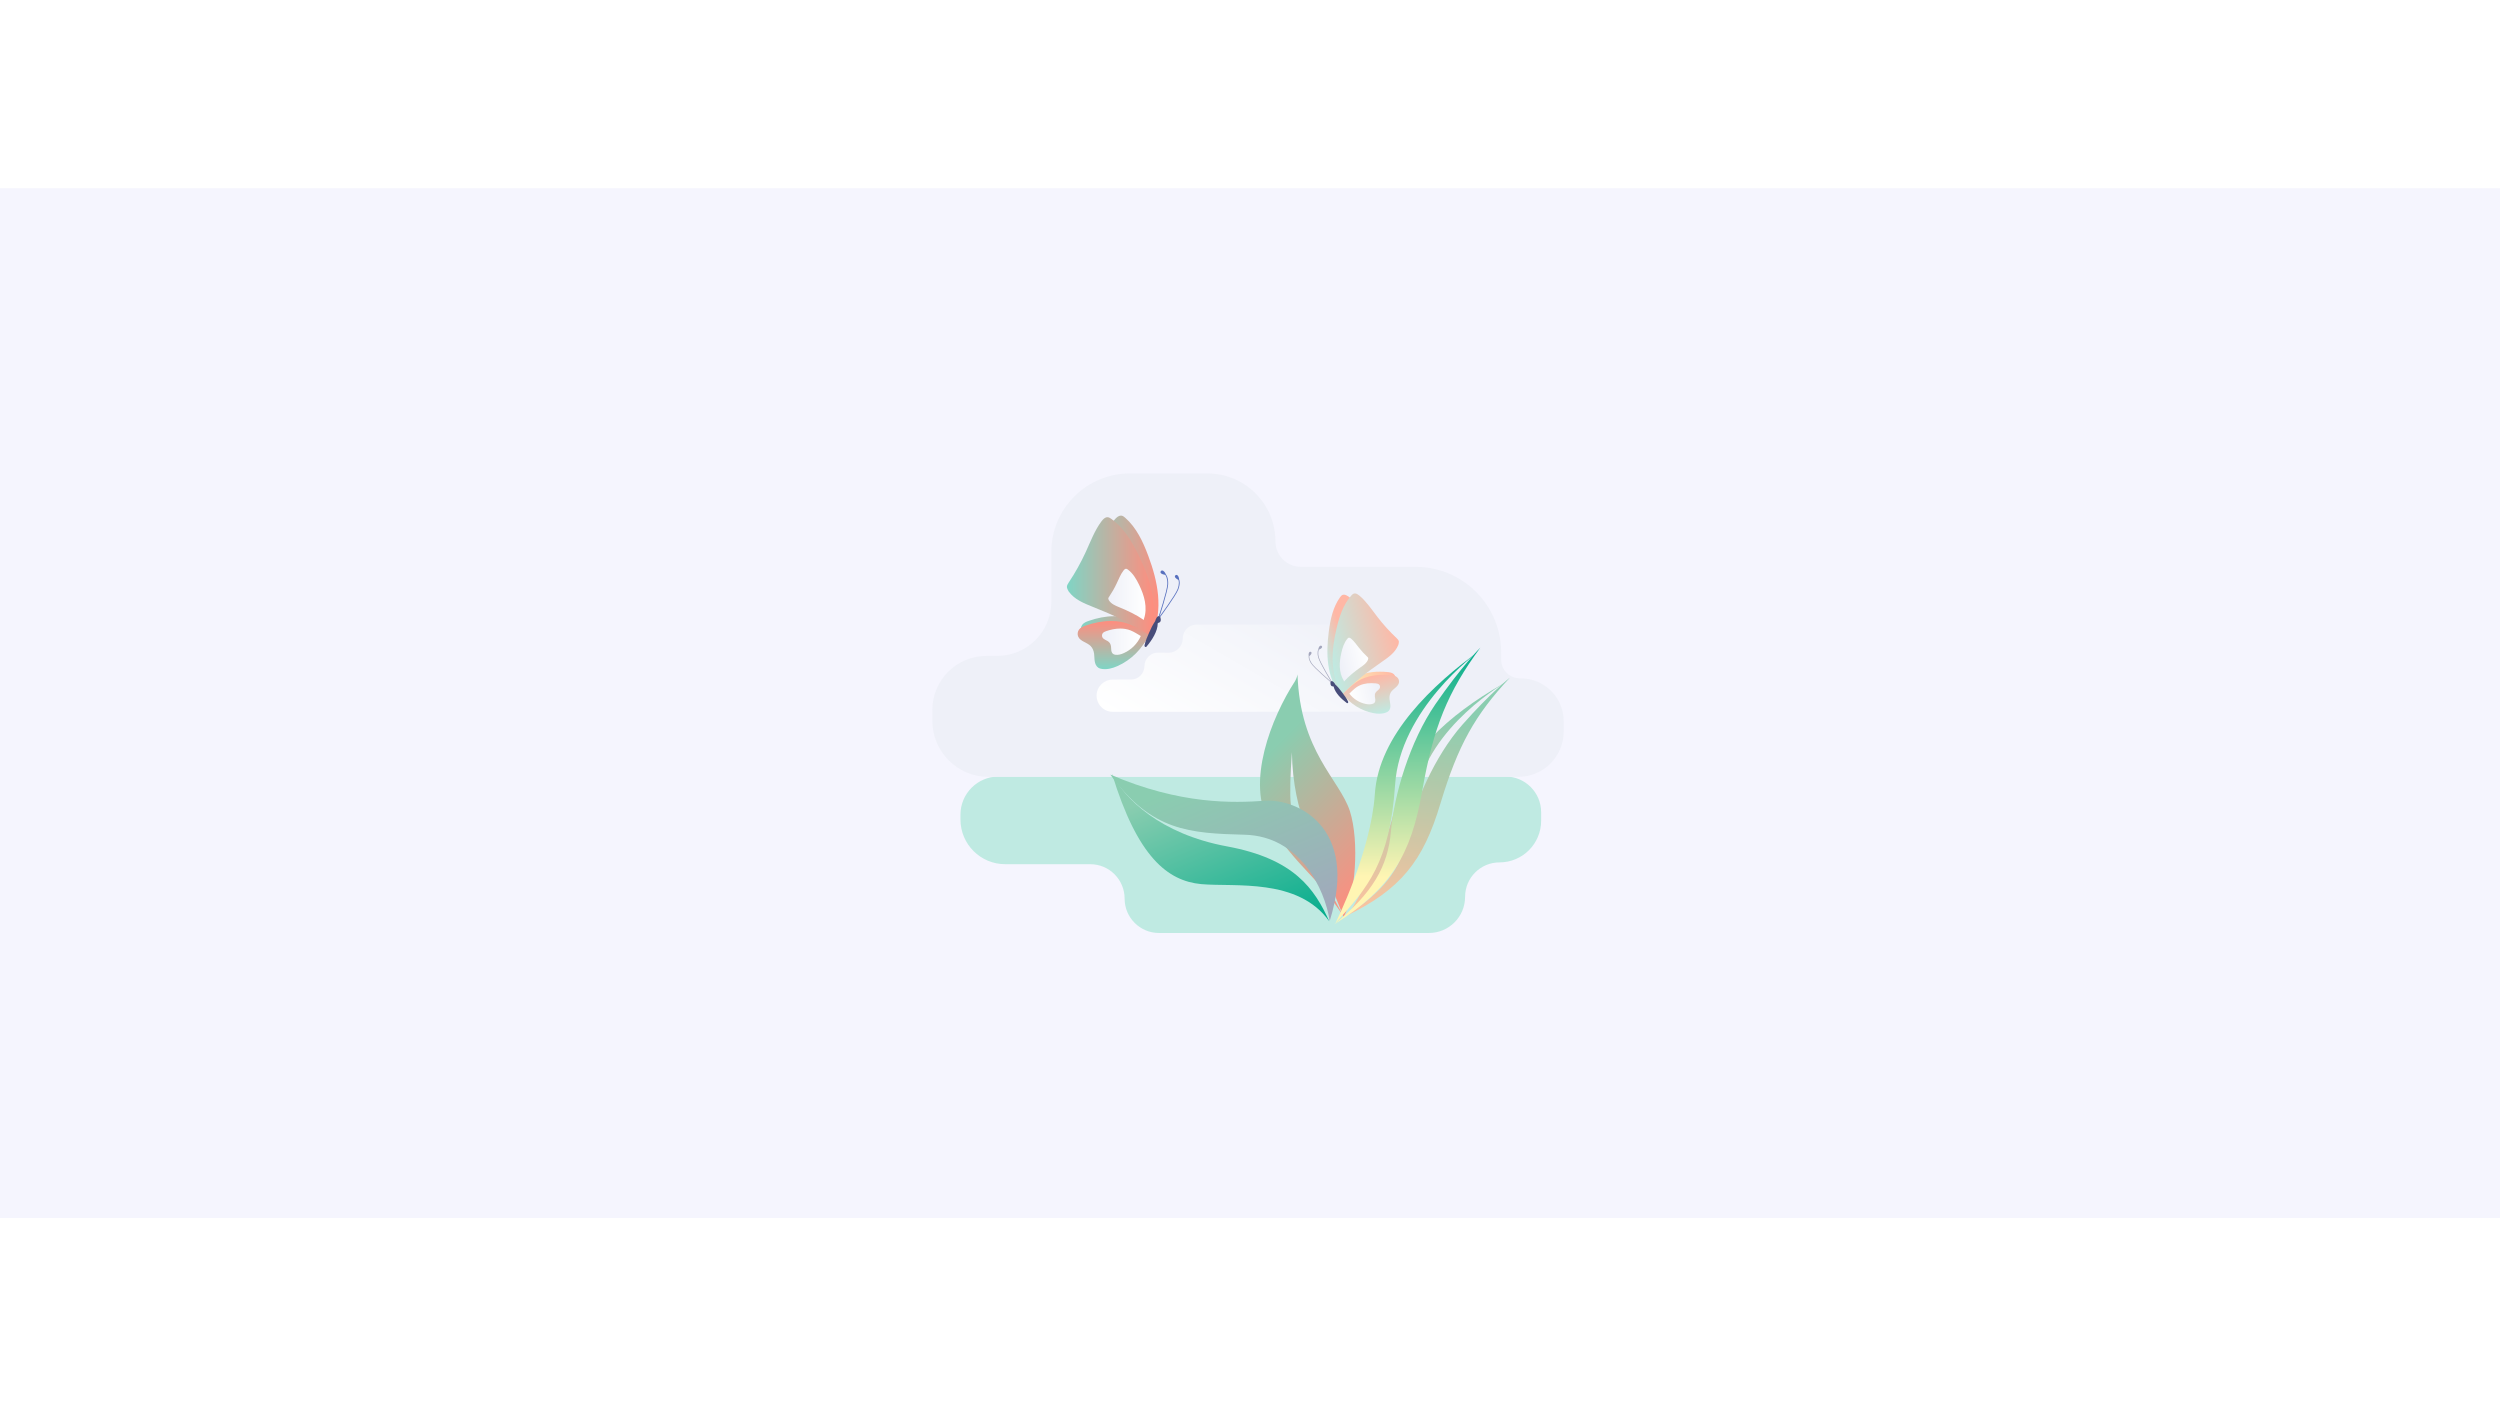 <?xml version="1.0" encoding="UTF-8" standalone="no"?>
<!DOCTYPE svg PUBLIC "-//W3C//DTD SVG 1.1//EN" "http://www.w3.org/Graphics/SVG/1.1/DTD/svg11.dtd">
<svg width="384" height="216" viewBox="-1745.18 -522 4719.36 1944" version="1.1" xmlns="http://www.w3.org/2000/svg" xmlns:xlink="http://www.w3.org/1999/xlink" xml:space="preserve" xmlns:serif="http://www.serif.com/" style="fill-rule:evenodd;clip-rule:evenodd;stroke-linejoin:round;stroke-miterlimit:2;"><rect x="-1745.18" y="-522" width="4719.36" height="1944" fill="#f5f5fe"/><clipPath id="clip-d5329ee8"><rect x="0" y="0" width="1229" height="900" /></clipPath><g clip-path="url(#clip-d5329ee8)">
    <rect id="Plan-de-travail1" serif:id="Plan de travail1" x="0" y="0" width="1228.39" height="900" style="fill:none;"/>
    <g id="Plan-de-travail11" serif:id="Plan de travail1">
        <g transform="matrix(1.034,0,0,1.034,-36.93,-42.534)">
            <g id="Calque-1" serif:id="Calque 1">
                <g>
                    <g transform="matrix(1,0,0,1,171.119,896)">
                        <path d="M0,-285.692L925.174,-285.692C961.209,-285.692 990.421,-256.48 990.421,-220.445L990.421,-204.906C990.421,-162.921 956.385,-128.885 914.399,-128.885C879.714,-128.885 851.595,-100.766 851.595,-66.081C851.595,-29.586 822.01,0 785.514,0L292.766,0C258.08,0 229.961,-28.118 229.961,-62.804C229.961,-97.49 201.843,-125.608 167.157,-125.608L11.929,-125.608C-33.162,-125.608 -69.715,-162.162 -69.715,-207.253L-69.715,-215.977C-69.715,-254.48 -38.502,-285.692 0,-285.692" style="fill:rgb(191,234,226);fill-rule:nonzero;"/>
                    </g>
                    <g transform="matrix(1,0,0,1,1202.74,139.903)">
                        <path d="M0,388.182L0.002,369.617C0.006,326.323 -35.093,291.224 -78.387,291.224L-79.664,291.224C-98.873,291.224 -114.184,275.914 -114.183,257.022C-114.182,252.911 -114.182,248.531 -114.182,243.942C-114.176,157.603 -184.167,87.608 -270.506,87.608L-479.912,87.608C-505.517,87.608 -526.273,66.851 -526.273,41.246C-526.273,-27.319 -581.857,-82.903 -650.423,-82.903L-792.015,-82.903C-871.223,-82.903 -935.434,-18.692 -935.434,60.516L-935.434,151.367C-935.434,205.961 -979.69,250.218 -1034.29,250.218L-1053.88,250.218C-1108.45,250.218 -1152.68,294.454 -1152.68,349.023L-1152.68,368.619C-1152.68,425.209 -1106.81,471.085 -1050.22,471.085L-82.91,471.085C-37.123,471.085 -0.004,433.969 0,388.182" style="fill:rgb(238,240,248);fill-rule:nonzero;"/>
                    </g>
                    <g transform="matrix(-194.799,337.402,-337.402,-194.799,734.412,251.831)">
                        <path d="M0.439,0.344C0.457,0.376 0.497,0.386 0.529,0.368C0.56,0.35 0.601,0.361 0.619,0.392L0.644,0.436C0.661,0.466 0.7,0.476 0.73,0.459C0.76,0.442 0.799,0.452 0.816,0.482L0.859,0.556C0.88,0.592 0.926,0.605 0.962,0.584C0.998,0.563 1.011,0.517 0.99,0.481L0.387,-0.563C0.369,-0.595 0.328,-0.606 0.296,-0.588L0.259,-0.566C0.239,-0.555 0.232,-0.529 0.244,-0.509C0.256,-0.489 0.249,-0.463 0.229,-0.451L0.213,-0.442C0.181,-0.424 0.141,-0.435 0.123,-0.466C0.105,-0.498 0.064,-0.509 0.033,-0.491C0.001,-0.472 -0.009,-0.432 0.009,-0.401L0.439,0.344Z" style="fill:url(#_Linear1);fill-rule:nonzero;"/>
                    </g>
                    <g transform="matrix(-263.394,-263.394,-263.394,263.394,890.583,776.891)">
                        <path d="M1,-0.34C0.993,-0.33 0.988,-0.319 0.985,-0.307C0.942,-0.103 0.804,0.219 0.577,0.274C0.341,0.331 0.217,0.29 -0,0.34C0.289,0.248 0.465,0.218 0.57,0.136C0.615,0.1 0.681,0.028 0.75,-0.051C0.639,0.056 0.528,0.125 0.442,0.159C0.299,0.214 -0,0.34 -0,0.34C0.03,0.23 0.204,0.025 0.345,-0.048C0.491,-0.122 0.723,-0.081 1,-0.34Z" style="fill:url(#_Linear2);fill-rule:nonzero;"/>
                    </g>
                    <g transform="matrix(-330.925,-227.938,227.938,-330.925,731.09,862.148)">
                        <path d="M0.468,-0.155C0.335,-0.08 0.122,0.119 -0.107,0.036C0.031,0.119 0.184,0.18 0.468,0.053C0.752,-0.074 0.975,-0.032 1.086,0.028C0.775,-0.219 0.601,-0.229 0.468,-0.155Z" style="fill:url(#_Linear3);fill-rule:nonzero;"/>
                    </g>
                    <g transform="matrix(-346.506,-202.888,202.888,-346.506,817.395,793.72)">
                        <path d="M0.52,-0.082C0.3,0.039 0.082,-0.111 -0.011,-0.225C0.09,0.215 0.403,0.178 0.52,0.097C0.637,0.017 0.84,-0.112 1.186,-0.155C0.895,-0.283 0.74,-0.203 0.52,-0.082Z" style="fill:url(#_Linear4);fill-rule:nonzero;"/>
                    </g>
                    <g transform="matrix(129.909,1.477,1.477,-129.909,320.896,361.784)">
                        <path d="M0.112,0.276C0.077,0.264 0.041,0.249 0.019,0.219C-0.002,0.19 -0.006,0.149 0.01,0.117C0.042,0.051 0.133,0.041 0.185,-0.011C0.214,-0.039 0.229,-0.079 0.235,-0.12C0.24,-0.155 0.239,-0.19 0.245,-0.224C0.251,-0.259 0.266,-0.294 0.295,-0.313C0.312,-0.324 0.332,-0.329 0.351,-0.331C0.424,-0.34 0.497,-0.318 0.563,-0.288C0.757,-0.2 0.917,-0.037 1,0.159L0.992,0.163C0.948,0.186 0.916,0.21 0.872,0.233C0.828,0.257 0.783,0.281 0.736,0.299C0.651,0.332 0.56,0.346 0.468,0.345C0.348,0.344 0.226,0.317 0.112,0.276Z" style="fill:url(#_Linear5);fill-rule:nonzero;"/>
                    </g>
                    <g transform="matrix(157.621,16.064,16.064,-157.621,310.685,234.21)">
                        <path d="M0.4,0.638C0.32,0.532 0.273,0.404 0.217,0.282C0.161,0.16 0.095,0.042 0.021,-0.069C0.01,-0.086 -0.002,-0.104 0,-0.124C0.001,-0.135 0.014,-0.164 0.02,-0.172C0.088,-0.266 0.192,-0.307 0.301,-0.351C0.529,-0.441 0.754,-0.544 0.958,-0.683C0.958,-0.683 0.954,-0.674 0.959,-0.652C1.009,-0.504 1.01,-0.341 0.98,-0.187C0.95,-0.033 0.891,0.113 0.822,0.253C0.745,0.41 0.652,0.564 0.513,0.663C0.499,0.673 0.484,0.683 0.467,0.683L0.461,0.683C0.436,0.68 0.416,0.659 0.4,0.638Z" style="fill:url(#_Linear6);fill-rule:nonzero;"/>
                    </g>
                    <g transform="matrix(1,0,0,1,499.125,311.968)">
                        <path d="M0,-62.274C0.003,-62.276 0.008,-62.277 0.011,-62.279C0.012,-62.274 0.013,-62.27 0.013,-62.266C0.009,-62.269 0.004,-62.272 0,-62.274M1.542,-61.167C1.493,-64.491 -0.072,-68.615 -2.384,-69.572C-3.446,-70.012 -4.555,-69.731 -5.506,-68.782C-6.146,-68.143 -6.413,-67.365 -6.278,-66.534C-5.836,-63.814 -1.011,-61.137 0.251,-60.48C0.678,-59.373 2.416,-53.781 -1.316,-43.832C-5.583,-32.452 -34.335,6.443 -34.617,6.816L-34.042,7.259L-33.496,7.738C-33.245,7.452 -4.292,-31.76 0.044,-43.322C4.115,-54.175 1.998,-60.106 1.542,-61.167" style="fill:rgb(87,112,190);fill-rule:nonzero;"/>
                    </g>
                    <g transform="matrix(1,0,0,1,474.422,313.797)">
                        <path d="M0,-73.27C0.003,-73.273 0.006,-73.275 0.009,-73.278C0.011,-73.274 0.014,-73.27 0.016,-73.267C0.01,-73.268 0.005,-73.269 0,-73.27M1.876,-72.68C0.75,-75.937 -2.125,-79.488 -4.711,-79.682C-5.9,-79.77 -6.9,-79.135 -7.529,-77.892C-7.952,-77.055 -7.962,-76.204 -7.561,-75.429C-6.244,-72.895 -0.627,-71.823 0.828,-71.585C1.607,-70.633 5.129,-65.692 4.68,-54.69C4.167,-42.106 -11.532,5.497 -11.689,5.956L-10.979,6.205L-10.287,6.5C-10.132,6.137 5.663,-41.843 6.185,-54.629C6.674,-66.631 2.669,-71.783 1.876,-72.68" style="fill:rgb(87,112,190);fill-rule:nonzero;"/>
                    </g>
                    <g transform="matrix(-158.438,0,0,158.438,454.19,245.151)">
                        <path d="M0.6,-0.638C0.68,-0.532 0.727,-0.404 0.783,-0.282C0.839,-0.16 0.905,-0.042 0.979,0.069C0.99,0.086 1.002,0.104 1,0.124C0.999,0.135 0.986,0.164 0.98,0.172C0.912,0.266 0.808,0.307 0.699,0.351C0.471,0.441 0.246,0.544 0.042,0.683C0.042,0.683 0.046,0.674 0.041,0.652C-0.009,0.504 -0.01,0.341 0.02,0.187C0.05,0.033 0.109,-0.114 0.178,-0.253C0.255,-0.41 0.348,-0.564 0.487,-0.663C0.501,-0.673 0.516,-0.683 0.533,-0.683L0.534,-0.683C0.561,-0.683 0.583,-0.66 0.6,-0.638Z" style="fill:url(#_Linear7);fill-rule:nonzero;"/>
                    </g>
                    <g transform="matrix(-68.056,0,0,68.056,439.365,277.852)">
                        <path d="M0.59,-0.644C0.671,-0.539 0.72,-0.41 0.778,-0.289C0.835,-0.167 0.903,-0.049 0.978,0.062C0.99,0.078 1.002,0.096 1,0.117C0.999,0.127 0.986,0.156 0.98,0.165C0.914,0.26 0.81,0.302 0.7,0.347C0.473,0.44 0.249,0.546 0.045,0.688C0.045,0.688 0.049,0.679 0.044,0.657C-0.008,0.509 -0.01,0.345 0.018,0.19C0.046,0.035 0.104,-0.112 0.171,-0.252C0.247,-0.411 0.339,-0.567 0.476,-0.667C0.49,-0.677 0.506,-0.687 0.523,-0.688L0.524,-0.688C0.551,-0.688 0.573,-0.665 0.59,-0.644Z" style="fill:url(#_Linear8);fill-rule:nonzero;"/>
                    </g>
                    <g transform="matrix(0,87.971,87.971,0,379.476,326.388)">
                        <path d="M0.095,-0.562C0.113,-0.614 0.135,-0.668 0.178,-0.7C0.22,-0.732 0.281,-0.738 0.328,-0.716C0.426,-0.669 0.443,-0.535 0.52,-0.459C0.563,-0.416 0.623,-0.395 0.682,-0.387C0.734,-0.38 0.786,-0.383 0.837,-0.374C0.888,-0.366 0.94,-0.344 0.969,-0.301C0.985,-0.277 0.993,-0.248 0.996,-0.219C1.011,-0.112 0.98,-0.004 0.937,0.095C0.81,0.383 0.572,0.621 0.284,0.747L0.278,0.736C0.243,0.672 0.207,0.624 0.172,0.56C0.136,0.495 0.1,0.43 0.072,0.36C0.022,0.235 -0,0.101 -0,-0.034C-0,-0.213 0.037,-0.393 0.095,-0.562Z" style="fill:url(#_Linear9);fill-rule:nonzero;"/>
                    </g>
                    <g transform="matrix(-70.924,0,0,70.924,430.705,364.716)">
                        <path d="M0.887,-0.281C0.922,-0.269 0.958,-0.255 0.981,-0.225C1.002,-0.197 1.006,-0.156 0.991,-0.123C0.959,-0.057 0.868,-0.046 0.817,0.006C0.788,0.035 0.773,0.076 0.768,0.116C0.763,0.151 0.765,0.186 0.76,0.221C0.754,0.255 0.739,0.291 0.71,0.31C0.694,0.321 0.674,0.326 0.654,0.329C0.582,0.339 0.509,0.318 0.442,0.288C0.247,0.203 0.086,0.042 -0,-0.154L0.008,-0.158C0.051,-0.182 0.083,-0.205 0.127,-0.229C0.171,-0.254 0.215,-0.278 0.262,-0.297C0.347,-0.331 0.438,-0.346 0.529,-0.346C0.65,-0.346 0.773,-0.32 0.887,-0.281Z" style="fill:url(#_Linear10);fill-rule:nonzero;"/>
                    </g>
                    <g transform="matrix(1,0,0,1,467.125,368.58)">
                        <path d="M0,-44.895C-0.094,-45.947 -0.232,-47.029 -0.46,-48.062C-0.692,-49.115 -1.286,-50.097 -2.246,-50.626C-3.601,-51.373 -5.232,-50.937 -6.309,-49.925C-7.028,-49.25 -7.518,-48.278 -7.995,-47.426C-8.479,-46.564 -8.946,-45.684 -9.342,-44.778C-9.634,-44.11 -9.869,-43.451 -9.867,-42.707C-9.867,-42.595 -9.847,-42.494 -9.836,-42.388C-9.914,-42.304 -9.994,-42.222 -10.064,-42.12C-14.712,-35.437 -18.208,-28.083 -21.414,-20.623C-24.64,-13.118 -28.196,-5.535 -29.739,2.535C-30.107,4.459 -27.621,6.478 -26.098,4.654C-20.811,-1.676 -15.877,-8.355 -12.043,-15.678C-8.355,-22.722 -5.6,-30.235 -5.514,-38.212C-5.286,-38.32 -5.058,-38.435 -4.828,-38.559C-4.664,-38.646 -4.494,-38.726 -4.331,-38.815C-4.267,-38.837 -4.203,-38.86 -4.138,-38.881C-3.597,-39.051 -3.07,-39.192 -2.555,-39.44C-0.526,-40.418 0.188,-42.798 0,-44.895" style="fill:rgb(72,77,122);fill-rule:nonzero;"/>
                    </g>
                    <g transform="matrix(-102.451,24.908,-24.908,-102.451,899.286,443.701)">
                        <path d="M0.736,0.285C0.783,0.266 0.828,0.243 0.872,0.219C0.916,0.195 0.948,0.172 0.992,0.149L1,0.145C0.917,-0.052 0.757,-0.215 0.563,-0.302C0.497,-0.332 0.424,-0.354 0.351,-0.345C0.332,-0.343 0.312,-0.338 0.295,-0.327C0.266,-0.308 0.251,-0.273 0.245,-0.239C0.239,-0.204 0.24,-0.169 0.235,-0.134C0.229,-0.094 0.214,-0.053 0.185,-0.025C0.133,0.027 0.042,0.037 0.01,0.103C-0.006,0.135 -0.002,0.176 0.019,0.205C0.041,0.235 0.077,0.25 0.112,0.262C0.153,0.277 0.196,0.29 0.24,0.3C0.405,0.341 0.579,0.346 0.736,0.285Z" style="fill:url(#_Linear11);fill-rule:nonzero;"/>
                    </g>
                    <g transform="matrix(-121.698,41.506,-41.506,-121.698,884.397,342.404)">
                        <path d="M0.467,0.683C0.484,0.682 0.499,0.673 0.513,0.663C0.652,0.564 0.745,0.41 0.822,0.253C0.891,0.113 0.95,-0.033 0.98,-0.187C1.01,-0.341 1.009,-0.504 0.959,-0.652C0.954,-0.674 0.958,-0.683 0.958,-0.683C0.754,-0.544 0.529,-0.441 0.301,-0.351C0.192,-0.308 0.088,-0.266 0.02,-0.172C0.014,-0.164 0.001,-0.135 0,-0.125C-0.002,-0.104 0.01,-0.086 0.021,-0.069C0.095,0.042 0.161,0.16 0.217,0.282C0.273,0.404 0.32,0.532 0.4,0.638C0.414,0.656 0.43,0.673 0.45,0.68C0.455,0.682 0.461,0.683 0.467,0.683Z" style="fill:url(#_Linear12);fill-rule:nonzero;"/>
                    </g>
                    <g transform="matrix(1,0,0,1,738.219,431.577)">
                        <path d="M0,-42.473C-0.001,-42.476 -0.001,-42.48 -0.001,-42.484C0.002,-42.483 0.006,-42.483 0.009,-42.482L0,-42.473ZM3.437,-27.488C8.979,-19.139 39.038,6.576 39.289,6.757L39.633,6.278L40.007,5.823C39.716,5.579 9.873,-19.922 4.419,-28.14C-0.35,-35.325 0.003,-40.064 0.138,-41.017C1.016,-41.767 4.342,-44.765 4.194,-46.997C4.149,-47.68 3.796,-48.245 3.174,-48.634C2.247,-49.211 1.319,-49.23 0.56,-48.688C-1.093,-47.509 -1.577,-43.962 -1.008,-41.325C-1.175,-40.402 -1.765,-35.326 3.437,-27.488" style="fill:rgb(163,166,188);fill-rule:nonzero;"/>
                    </g>
                    <g transform="matrix(1,0,0,1,756.074,432.303)">
                        <path d="M0,-54.966C0,-54.969 0.002,-54.973 0.002,-54.977C0.005,-54.975 0.009,-54.973 0.011,-54.971L0,-54.966ZM-1.473,-39.101C1.276,-29.087 22.534,5.965 22.723,6.224L23.216,5.865L23.731,5.538C23.523,5.203 2.411,-29.568 -0.294,-39.425C-2.66,-48.043 -0.777,-52.593 -0.336,-53.488C0.771,-53.942 5.017,-55.816 5.595,-58.06C5.771,-58.746 5.607,-59.418 5.12,-60.002C4.396,-60.87 3.488,-61.19 2.565,-60.903C0.556,-60.277 -1.069,-56.943 -1.364,-54.162C-1.827,-53.308 -4.053,-48.503 -1.473,-39.101" style="fill:rgb(163,166,188);fill-rule:nonzero;"/>
                    </g>
                    <g transform="matrix(125.279,-28.953,28.953,125.279,772.926,377.281)">
                        <path d="M0.533,-0.683C0.516,-0.682 0.501,-0.673 0.487,-0.663C0.348,-0.564 0.255,-0.41 0.178,-0.253C0.109,-0.113 0.05,0.033 0.02,0.187C-0.01,0.341 -0.009,0.504 0.041,0.652C0.046,0.674 0.042,0.683 0.042,0.683C0.246,0.544 0.471,0.441 0.699,0.351C0.808,0.308 0.912,0.266 0.98,0.172C0.986,0.164 0.999,0.135 1,0.125C1.002,0.104 0.99,0.086 0.979,0.069C0.905,-0.042 0.839,-0.16 0.783,-0.282C0.727,-0.404 0.68,-0.532 0.6,-0.638C0.585,-0.657 0.567,-0.677 0.545,-0.682C0.541,-0.683 0.537,-0.683 0.533,-0.683Z" style="fill:url(#_Linear13);fill-rule:nonzero;"/>
                    </g>
                    <g transform="matrix(53.813,-12.437,12.437,53.813,790.624,400.432)">
                        <path d="M0.523,-0.688C0.506,-0.687 0.49,-0.677 0.476,-0.667C0.339,-0.566 0.247,-0.41 0.171,-0.252C0.104,-0.112 0.046,0.035 0.018,0.19C-0.01,0.345 -0.008,0.509 0.044,0.657C0.049,0.679 0.045,0.688 0.045,0.688C0.249,0.546 0.473,0.44 0.7,0.347C0.81,0.303 0.914,0.26 0.98,0.165C0.986,0.156 0.999,0.127 1,0.117C1.002,0.097 0.99,0.078 0.978,0.062C0.903,-0.049 0.835,-0.166 0.778,-0.289C0.72,-0.41 0.671,-0.538 0.59,-0.643C0.575,-0.662 0.557,-0.681 0.535,-0.686C0.531,-0.687 0.527,-0.688 0.523,-0.688Z" style="fill:url(#_Linear14);fill-rule:nonzero;"/>
                    </g>
                    <g transform="matrix(16.076,69.56,-69.56,16.076,846.851,427.873)">
                        <path d="M0.072,0.36C0.1,0.43 0.136,0.495 0.172,0.56C0.207,0.624 0.243,0.672 0.278,0.736L0.284,0.747C0.572,0.621 0.81,0.383 0.937,0.095C0.98,-0.004 1.011,-0.112 0.996,-0.219C0.993,-0.248 0.985,-0.277 0.969,-0.301C0.94,-0.344 0.888,-0.366 0.837,-0.374C0.786,-0.383 0.734,-0.38 0.682,-0.387C0.623,-0.395 0.563,-0.417 0.52,-0.459C0.443,-0.535 0.426,-0.669 0.328,-0.716C0.281,-0.738 0.22,-0.732 0.178,-0.701C0.135,-0.668 0.113,-0.614 0.095,-0.563C0.074,-0.5 0.056,-0.437 0.041,-0.372C-0.016,-0.128 -0.021,0.13 0.072,0.36Z" style="fill:url(#_Linear15);fill-rule:nonzero;"/>
                    </g>
                    <g transform="matrix(-56.081,12.961,-12.961,-56.081,869.248,453.796)">
                        <path d="M0.738,0.283C0.785,0.264 0.829,0.24 0.873,0.215C0.917,0.191 0.949,0.168 0.992,0.144L1,0.14C0.914,-0.056 0.753,-0.217 0.558,-0.302C0.491,-0.332 0.418,-0.353 0.346,-0.343C0.326,-0.34 0.306,-0.335 0.29,-0.324C0.261,-0.305 0.246,-0.269 0.24,-0.235C0.235,-0.2 0.237,-0.165 0.232,-0.13C0.227,-0.09 0.212,-0.049 0.183,-0.02C0.132,0.032 0.041,0.043 0.009,0.109C-0.006,0.142 -0.002,0.183 0.019,0.211C0.042,0.241 0.078,0.255 0.113,0.267C0.155,0.282 0.198,0.294 0.242,0.304C0.407,0.343 0.582,0.346 0.738,0.283Z" style="fill:url(#_Linear16);fill-rule:nonzero;"/>
                    </g>
                    <g transform="matrix(1,0,0,1,777.052,471.547)">
                        <path d="M0,-29.794C-0.118,-30.643 -0.207,-31.523 -0.216,-32.382C-0.225,-33.257 0.066,-34.142 0.729,-34.736C1.663,-35.574 3.032,-35.527 4.069,-34.924C4.762,-34.522 5.326,-33.843 5.859,-33.256C6.399,-32.663 6.93,-32.052 7.408,-31.409C7.761,-30.934 8.067,-30.456 8.202,-29.867C8.223,-29.779 8.225,-29.695 8.235,-29.609C8.313,-29.557 8.391,-29.506 8.465,-29.439C13.361,-25.003 17.47,-19.827 21.368,-14.515C25.29,-9.17 29.487,-3.824 32.183,2.275C32.825,3.729 31.228,5.78 29.69,4.617C24.354,0.577 19.231,-3.803 14.862,-8.892C10.659,-13.788 7.106,-19.226 5.581,-25.518C5.382,-25.561 5.181,-25.61 4.975,-25.666C4.829,-25.706 4.681,-25.737 4.536,-25.778C4.48,-25.784 4.426,-25.791 4.371,-25.795C3.912,-25.83 3.47,-25.845 3.017,-25.947C1.233,-26.35 0.234,-28.101 0,-29.794" style="fill:rgb(72,77,122);fill-rule:nonzero;"/>
                    </g>
                    <g transform="matrix(55.611,-465.553,-465.553,-55.611,925.88,880.784)">
                        <path d="M0.796,-0.102C0.661,-0.009 0.467,0.048 0.337,0.059C0.208,0.07 0.113,0.126 0,0.264C0.13,0.059 0.251,-0.014 0.483,-0.054C0.715,-0.095 0.839,-0.146 1,-0.264C1,-0.264 0.931,-0.195 0.796,-0.102Z" style="fill:url(#_Linear17);fill-rule:nonzero;"/>
                    </g>
                    <g transform="matrix(54.553,-456.692,-456.692,-54.553,930.174,876)">
                        <path d="M0.999,-0.262C1,-0.262 1,-0.262 1,-0.263C1,-0.263 1,-0.262 0.999,-0.262ZM0.47,0.128C0.255,0.141 0,0.263 0,0.263C0.13,0.145 0.217,0.073 0.503,0.053C0.78,0.035 0.987,-0.244 0.999,-0.262C0.871,-0.084 0.684,0.114 0.47,0.128Z" style="fill:url(#_Linear18);fill-rule:nonzero;"/>
                    </g>
                    <g transform="matrix(0,505.242,505.242,0,917.179,374.941)">
                        <path d="M0.204,0.102C0.339,0.009 0.533,-0.048 0.663,-0.059C0.792,-0.07 0.887,-0.126 1,-0.264C0.871,-0.059 0.749,0.014 0.517,0.054C0.285,0.095 0.161,0.146 0,0.264C0,0.264 0.069,0.195 0.204,0.102Z" style="fill:url(#_Linear19);fill-rule:nonzero;"/>
                    </g>
                    <g transform="matrix(0,498.835,498.835,0,918.852,378.891)">
                        <path d="M0.001,0.265C0,0.265 0,0.265 0,0.266C0,0.266 0,0.265 0.001,0.265ZM0.527,-0.122C0.74,-0.136 1,-0.266 1,-0.266C0.871,-0.148 0.778,-0.067 0.494,-0.048C0.219,-0.03 0.013,0.247 0.001,0.265C0.128,0.088 0.314,-0.108 0.527,-0.122Z" style="fill:url(#_Linear20);fill-rule:nonzero;"/>
                    </g>
                </g>
            </g>
        </g>
    </g>
    <defs>
        <linearGradient id="_Linear1" x1="0" y1="0" x2="1" y2="0" gradientUnits="userSpaceOnUse" gradientTransform="matrix(1,5.55112e-17,-5.55112e-17,1,0,-0.001)"><stop offset="0" style="stop-color:rgb(238,240,248);stop-opacity:1"/><stop offset="1" style="stop-color:white;stop-opacity:1"/></linearGradient>
        <linearGradient id="_Linear2" x1="0" y1="0" x2="1" y2="0" gradientUnits="userSpaceOnUse" gradientTransform="matrix(1,0,0,1,0,-2.87061e-06)"><stop offset="0" style="stop-color:rgb(255,141,126);stop-opacity:1"/><stop offset="0.83" style="stop-color:rgb(138,205,176);stop-opacity:1"/><stop offset="1" style="stop-color:rgb(138,205,176);stop-opacity:1"/></linearGradient>
        <linearGradient id="_Linear3" x1="0" y1="0" x2="1" y2="0" gradientUnits="userSpaceOnUse" gradientTransform="matrix(0.842,0.54,-0.54,0.842,0.071,-0.242)"><stop offset="0" style="stop-color:rgb(0,172,140);stop-opacity:1"/><stop offset="0.83" style="stop-color:rgb(138,205,176);stop-opacity:1"/><stop offset="1" style="stop-color:rgb(138,205,176);stop-opacity:1"/></linearGradient>
        <linearGradient id="_Linear4" x1="0" y1="0" x2="1" y2="0" gradientUnits="userSpaceOnUse" gradientTransform="matrix(0.8,0.6,-0.6,0.8,0.144,-0.432)"><stop offset="0" style="stop-color:rgb(163,166,188);stop-opacity:1"/><stop offset="0.83" style="stop-color:rgb(138,205,176);stop-opacity:1"/><stop offset="1" style="stop-color:rgb(138,205,176);stop-opacity:1"/></linearGradient>
        <linearGradient id="_Linear5" x1="0" y1="0" x2="1" y2="0" gradientUnits="userSpaceOnUse" gradientTransform="matrix(1,0,0,1,0,0.006)"><stop offset="0" style="stop-color:rgb(127,213,197);stop-opacity:1"/><stop offset="1" style="stop-color:rgb(255,141,126);stop-opacity:1"/></linearGradient>
        <linearGradient id="_Linear6" x1="0" y1="0" x2="1" y2="0" gradientUnits="userSpaceOnUse" gradientTransform="matrix(1,0,0,1,0,-3.19338e-05)"><stop offset="0" style="stop-color:rgb(127,213,197);stop-opacity:1"/><stop offset="1" style="stop-color:rgb(255,141,126);stop-opacity:1"/></linearGradient>
        <linearGradient id="_Linear7" x1="0" y1="0" x2="1" y2="0" gradientUnits="userSpaceOnUse" gradientTransform="matrix(1,0,0,1,0,1.40497e-06)"><stop offset="0" style="stop-color:rgb(255,141,126);stop-opacity:1"/><stop offset="1" style="stop-color:rgb(127,213,197);stop-opacity:1"/><stop offset="1" style="stop-color:rgb(127,213,197);stop-opacity:1"/></linearGradient>
        <linearGradient id="_Linear8" x1="0" y1="0" x2="1" y2="0" gradientUnits="userSpaceOnUse" gradientTransform="matrix(1,0,0,1,0,-3.88795e-06)"><stop offset="0" style="stop-color:white;stop-opacity:1"/><stop offset="1" style="stop-color:rgb(238,240,248);stop-opacity:1"/></linearGradient>
        <linearGradient id="_Linear9" x1="0" y1="0" x2="1" y2="0" gradientUnits="userSpaceOnUse" gradientTransform="matrix(1,0,0,1,0,0.009)"><stop offset="0" style="stop-color:rgb(255,141,126);stop-opacity:1"/><stop offset="1" style="stop-color:rgb(127,213,197);stop-opacity:1"/><stop offset="1" style="stop-color:rgb(127,213,197);stop-opacity:1"/></linearGradient>
        <linearGradient id="_Linear10" x1="0" y1="0" x2="1" y2="0" gradientUnits="userSpaceOnUse" gradientTransform="matrix(1,0,0,1,0,-0.007)"><stop offset="0" style="stop-color:white;stop-opacity:1"/><stop offset="1" style="stop-color:rgb(238,240,248);stop-opacity:1"/></linearGradient>
        <linearGradient id="_Linear11" x1="0" y1="0" x2="1" y2="0" gradientUnits="userSpaceOnUse" gradientTransform="matrix(1,0,0,1,0,-0.008)"><stop offset="0" style="stop-color:rgb(255,183,165);stop-opacity:1"/><stop offset="1" style="stop-color:rgb(255,245,179);stop-opacity:1"/></linearGradient>
        <linearGradient id="_Linear12" x1="0" y1="0" x2="1" y2="0" gradientUnits="userSpaceOnUse" gradientTransform="matrix(1,0,0,1,0,-0)"><stop offset="0" style="stop-color:rgb(255,183,165);stop-opacity:1"/><stop offset="0.65" style="stop-color:rgb(255,183,165);stop-opacity:1"/><stop offset="1" style="stop-color:rgb(191,234,226);stop-opacity:1"/></linearGradient>
        <linearGradient id="_Linear13" x1="0" y1="0" x2="1" y2="0" gradientUnits="userSpaceOnUse" gradientTransform="matrix(1,-2.77556e-17,2.77556e-17,1,0,8.11388e-05)"><stop offset="0" style="stop-color:rgb(191,234,226);stop-opacity:1"/><stop offset="1" style="stop-color:rgb(255,183,165);stop-opacity:1"/></linearGradient>
        <linearGradient id="_Linear14" x1="0" y1="0" x2="1" y2="0" gradientUnits="userSpaceOnUse" gradientTransform="matrix(1,2.77556e-17,-2.77556e-17,1,0,0)"><stop offset="0" style="stop-color:rgb(238,240,248);stop-opacity:1"/><stop offset="1" style="stop-color:white;stop-opacity:1"/></linearGradient>
        <linearGradient id="_Linear15" x1="0" y1="0" x2="1" y2="0" gradientUnits="userSpaceOnUse" gradientTransform="matrix(1,-2.77556e-17,2.77556e-17,1,0,0.009)"><stop offset="0" style="stop-color:rgb(255,183,165);stop-opacity:1"/><stop offset="1" style="stop-color:rgb(191,234,226);stop-opacity:1"/></linearGradient>
        <linearGradient id="_Linear16" x1="0" y1="0" x2="1" y2="0" gradientUnits="userSpaceOnUse" gradientTransform="matrix(1,-2.77556e-17,2.77556e-17,1,0,-0.007)"><stop offset="0" style="stop-color:rgb(238,240,248);stop-opacity:1"/><stop offset="1" style="stop-color:white;stop-opacity:1"/></linearGradient>
        <linearGradient id="_Linear17" x1="0" y1="0" x2="1" y2="0" gradientUnits="userSpaceOnUse" gradientTransform="matrix(1,1.38778e-17,-1.38778e-17,1,0,-1.03542e-07)"><stop offset="0" style="stop-color:rgb(255,194,158);stop-opacity:1"/><stop offset="0" style="stop-color:rgb(255,194,158);stop-opacity:1"/><stop offset="0.83" style="stop-color:rgb(138,205,176);stop-opacity:1"/><stop offset="1" style="stop-color:rgb(138,205,176);stop-opacity:1"/></linearGradient>
        <linearGradient id="_Linear18" x1="0" y1="0" x2="1" y2="0" gradientUnits="userSpaceOnUse" gradientTransform="matrix(1,1.38778e-17,-1.38778e-17,1,0,2.38275e-06)"><stop offset="0" style="stop-color:rgb(255,194,158);stop-opacity:1"/><stop offset="0" style="stop-color:rgb(255,194,158);stop-opacity:1"/><stop offset="0.83" style="stop-color:rgb(138,205,176);stop-opacity:1"/><stop offset="1" style="stop-color:rgb(138,205,176);stop-opacity:1"/></linearGradient>
        <linearGradient id="_Linear19" x1="0" y1="0" x2="1" y2="0" gradientUnits="userSpaceOnUse" gradientTransform="matrix(1,0,0,1,0,5.0075e-07)"><stop offset="0" style="stop-color:rgb(0,172,140);stop-opacity:1"/><stop offset="0" style="stop-color:rgb(0,172,140);stop-opacity:1"/><stop offset="0.83" style="stop-color:rgb(255,245,179);stop-opacity:1"/><stop offset="1" style="stop-color:rgb(255,245,179);stop-opacity:1"/></linearGradient>
        <linearGradient id="_Linear20" x1="0" y1="0" x2="1" y2="0" gradientUnits="userSpaceOnUse" gradientTransform="matrix(1,0,0,1,0,1.86956e-06)"><stop offset="0" style="stop-color:rgb(0,172,140);stop-opacity:1"/><stop offset="0" style="stop-color:rgb(0,172,140);stop-opacity:1"/><stop offset="0.83" style="stop-color:rgb(255,245,179);stop-opacity:1"/><stop offset="1" style="stop-color:rgb(255,245,179);stop-opacity:1"/></linearGradient>
    </defs>
</g></svg>
